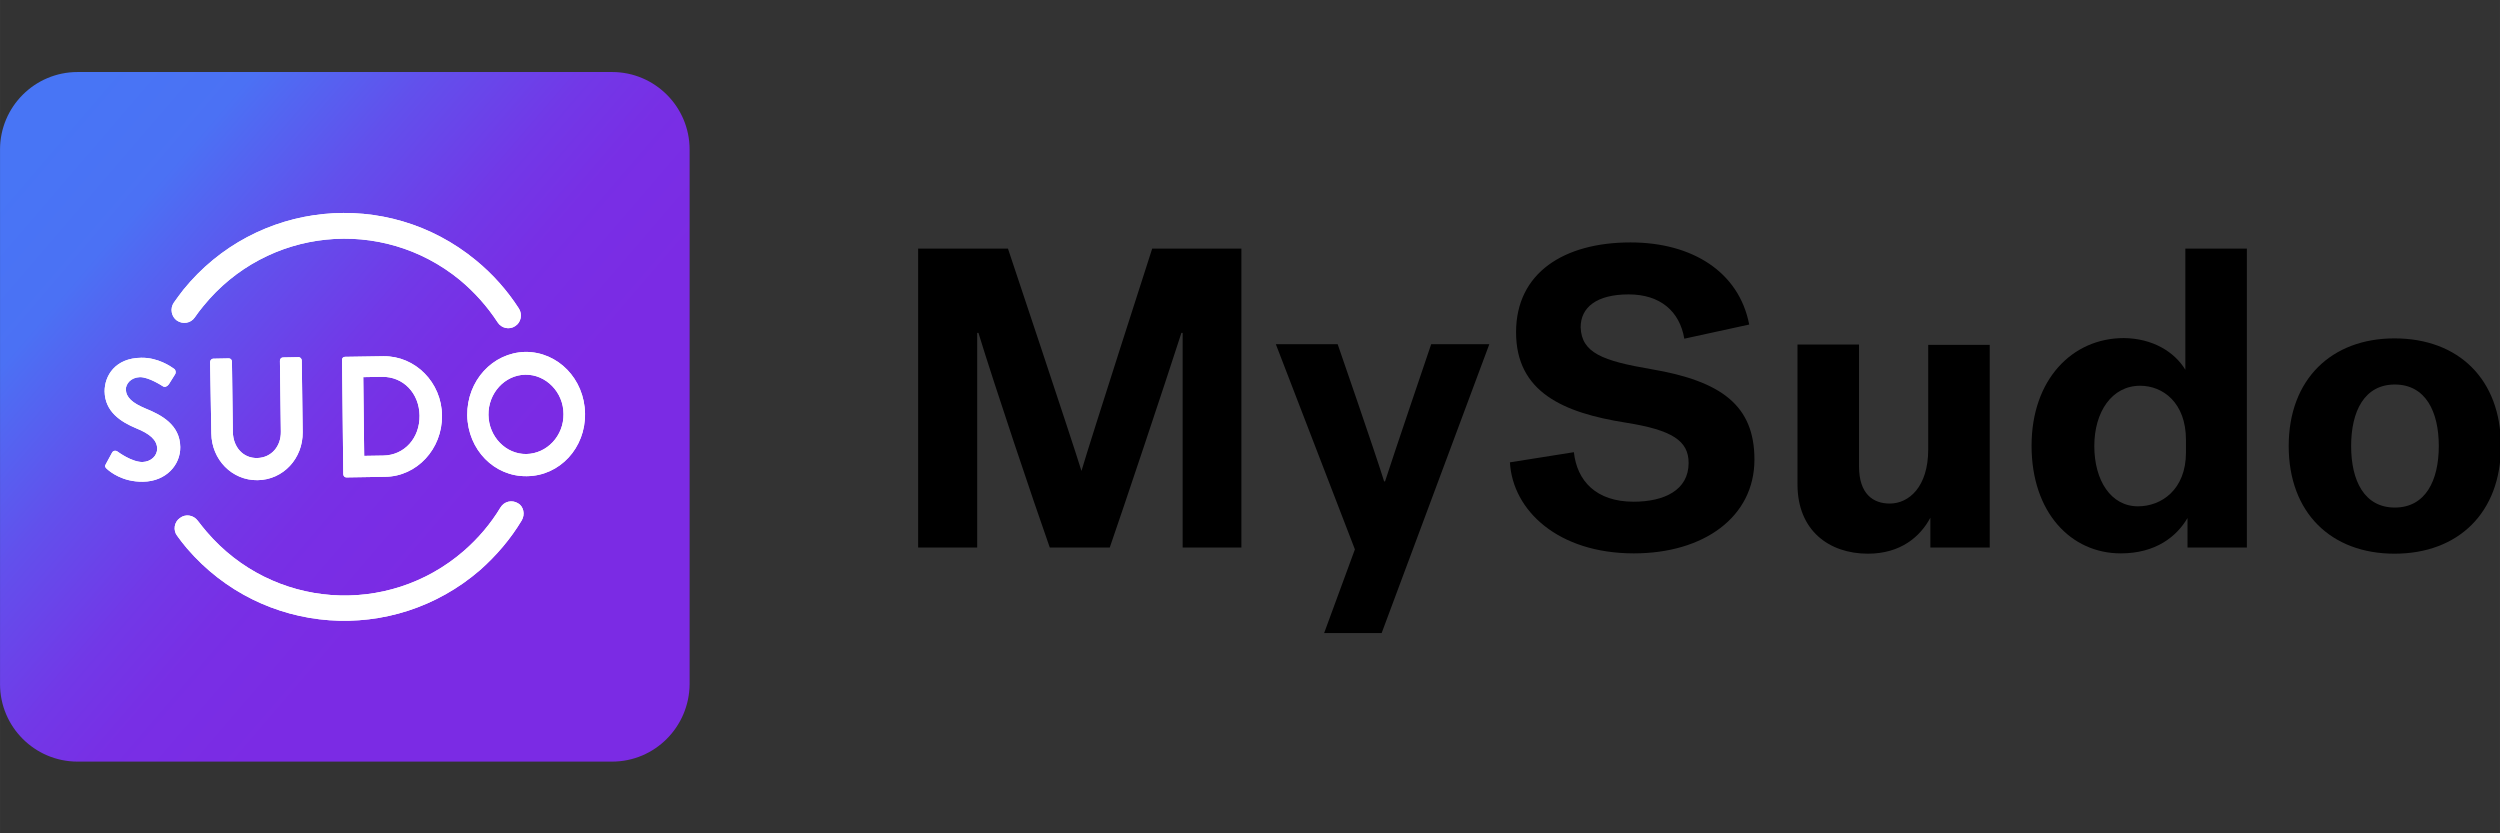 <?xml version="1.0" encoding="UTF-8"?>
<svg width="384" height="128" version="1.1" viewBox="0 0 101.6 33.867" xmlns="http://www.w3.org/2000/svg" xmlns:xlink="http://www.w3.org/1999/xlink"><rect x="0" y="0" width="101.6" height="33.867" fill="#333333" stroke="none"/><defs><linearGradient id="SVGID_1_" x1="15.528" x2="240.08" y1="27.875" y2="220.72" gradientUnits="userSpaceOnUse"><stop stop-color="#4875F5" offset=".05"/><stop stop-color="#4B71F4" offset=".176"/><stop stop-color="#6250EC" offset=".323"/><stop stop-color="#7238E7" offset=".458"/><stop stop-color="#782FE5" offset=".541"/><stop stop-color="#7B2BE4" offset=".667"/></linearGradient><clipPath id="SVGID_00000008148322744188545190000011776514215319350975_"><use xlink:href="#SVGID_00000000189638345710748290000006527516765547016108_"/></clipPath><clipPath id="SVGID_00000008107224416624678500000006806855999860403361_"><use xlink:href="#SVGID_00000151503631089680849560000015413622321429831852_"/></clipPath><path id="SVGID_00000000189638345710748290000006527516765547016108_" d="m174.3 123.5c-0.1-7.1 5.3-13 12-13.1s12.4 5.7 12.4 12.8c0.1 7.1-5.4 12.9-12.1 13-6.6 0.1-12.2-5.6-12.3-12.7zm-6.9 0.1c0.2 11.2 8.8 20 19.4 19.8 10.7-0.1 19.1-9.2 18.9-20.4s-8.8-20.1-19.5-20c-10.6 0.3-18.9 9.4-18.8 20.6zm-33.5 13.2-0.3-25.6 6.1-0.1c6.9-0.1 12.1 5.3 12.2 12.6s-4.9 12.9-11.8 13zm-6.8 5.9c0 0.6 0.4 1.1 1 1.1l12.6-0.2c10.3-0.1 18.6-9 18.5-19.9-0.1-10.8-8.7-19.4-19-19.3l-12.6 0.2c-0.5 0-1 0.5-0.9 1.1zm-42.9-13.2c0.1 8.5 6.7 15.3 15 15.2 8.4-0.1 14.8-7.1 14.7-15.6l-0.3-23.3c0-0.6-0.5-1.1-1-1.1l-5.1 0.1c-0.6 0-1 0.5-1 1.1l0.3 23c0.1 4.7-3 8.5-7.7 8.6-4.6 0.1-7.8-3.6-7.9-8.4l-0.3-22.9c0-0.6-0.4-1.1-1-1.1l-5.1 0.1c-0.5 0-1 0.5-1 1.1zm-34 11.5c1.1 1 5.1 4.3 11.8 4.2 7.5-0.1 12.2-5.5 12.1-11.3-0.1-7.2-6.1-10.4-11.3-12.5-4.3-1.8-6.3-3.6-6.4-6.2 0-1.8 1.6-3.9 4.6-4 2.9 0 7 2.7 7.5 3 0.6 0.4 1.4 0 1.9-0.7l2-3.2c0.4-0.6 0.2-1.5-0.3-1.8-1.1-0.8-5.3-3.7-10.7-3.6-8.5 0.1-11.9 5.9-11.9 10.9 0.1 6.6 5.2 9.9 10.2 12 4.5 1.8 6.8 3.8 6.9 6.6 0 2.4-2 4.3-4.8 4.4-3.5 0-7.8-3.2-8.1-3.4-0.5-0.4-1.4-0.4-1.8 0.4l-1.9 3.5c-0.6 0.9-0.3 1.2 0.2 1.7z"/><path id="SVGID_00000151503631089680849560000015413622321429831852_" d="m185.1 157.8c-3.6 6-8.2 11.4-13.5 16.1-28.3 24.5-70.9 21.4-95.3-7-1.1-1.3-2.2-2.7-3.2-4.1-1.4-1.8-1-4.5 0.9-5.8 1.8-1.4 4.4-1 5.8 0.9 0.9 1.2 1.9 2.4 2.9 3.6 21.4 25 58.8 27.7 83.6 6.2 4.7-4.1 8.7-8.8 11.9-14.1 1.2-2 3.7-2.6 5.7-1.4 1.8 1 2.4 3.6 1.2 5.6zm-0.9-68.9c-3.8-5.9-8.5-11.2-14-15.7-28.9-23.8-71.5-19.5-95.1 9.6-1.1 1.4-2.1 2.8-3.1 4.2-1.3 1.9-0.8 4.5 1 5.8 1.9 1.3 4.5 0.9 5.8-1 0.9-1.3 1.8-2.5 2.8-3.7 20.7-25.5 58-29.3 83.4-8.5 4.8 4 8.9 8.6 12.3 13.8 1.2 1.9 3.8 2.5 5.7 1.2 1.9-1.2 2.4-3.8 1.2-5.7z"/></defs><g transform="matrix(.125 0 0 .125 -1.937 1.427)"><path class="st0" d="m214.5 236.2h-173.8c-13.9 0-25.2-11.3-25.2-25.2v-173.8c0-13.9 11.3-25.2 25.2-25.2h173.8c13.9 0 25.2 11.3 25.2 25.2v173.8c-0.1 13.9-11.3 25.2-25.2 25.2z" fill="url(#SVGID_1_)"/><use clip-rule="evenodd" fill="#ffffff" fill-rule="evenodd" xlink:href="#SVGID_00000000189638345710748290000006527516765547016108_"/><clipPath><use xlink:href="#SVGID_00000000189638345710748290000006527516765547016108_"/></clipPath><g clip-path="url(#SVGID_00000008148322744188545190000011776514215319350975_)"><rect class="st2" transform="matrix(1 -.014 .014 1 -1.679 1.75)" x="44" y="98.6" width="167.1" height="51.1" fill="#fff"/></g><use fill="#ffffff" xlink:href="#SVGID_00000151503631089680849560000015413622321429831852_"/><clipPath><use xlink:href="#SVGID_00000151503631089680849560000015413622321429831852_"/></clipPath><g clip-path="url(#SVGID_00000008107224416624678500000006806855999860403361_)"><rect class="st2" transform="matrix(1 -.014 .014 1 -1.679 1.763)" x="66.4" y="52.5" width="124.3" height="143.2" fill="#fff"/></g><path d="m356.8 166.6c-5.4-15.3-17.9-52.5-23.2-69.8h-0.4v69.8h-19.2v-97.2h29.2s21 62.8 23.9 72.3c2.8-9.6 23-72.3 23-72.3h29v97.2h-19.1v-69.8h-0.4c-5.6 17.4-19.2 58-23.3 69.8z"/><path d="m446 194.4 10-27.2-25.7-66.7h20.1s12.4 35.8 15.1 44.6h0.3c2.8-8.7 15-44.6 15-44.6h18.9l-35 93.9z"/><path d="m552.3 108.6c23 3.9 33.6 11.9 33.6 29.4 0 18.7-16.5 30.5-39.2 30.5-24.6 0-39.4-13.9-40.3-29.6l20.8-3.3c1 9.3 7.2 16.1 19.4 16.1 9.9 0 17.9-3.7 17.9-12.6 0-7.2-5.3-10.7-20.4-13.1-20.3-3.2-35.7-9.9-35.7-29.4 0-19.4 15.7-29.2 37.2-29.2 20.1 0 35.3 9.6 38.6 26.7l-21.1 4.6c-1.5-8.9-7.8-14.4-18.1-14.4-10.4 0-15.6 4.2-15.6 10.7 0.3 8.3 7.1 10.9 22.9 13.6z"/><path d="m662.4 166.6h-19.3v-9.7c-3.3 6.2-9.7 11.7-20.3 11.7-12.6 0-22.9-7.5-22.9-22.5v-45.5h20v39.6c0 9 4.6 12.1 10 12.1 6.2 0 12.5-5.4 12.5-17.6v-34h20z"/><path d="m726 108.8v-39.4h20v97.2h-19.3v-9.6c-3.5 6-10.3 11.5-21.7 11.5-16.2 0-29-13.3-29-35 0-21.5 13.2-35 30-35 9.3 0.1 16.4 4.4 20 10.3zm0.2 22.8c0-12.1-7.5-17.6-14.9-17.6-9.2 0-14.9 8.5-14.9 19.6 0 11.2 5.4 19.6 14.2 19.6 7.6 0 15.6-5.4 15.6-17.5z"/><path d="m828.6 133.6c0 21.7-13.9 35-34.6 35-20.6 0-34.4-13.3-34.4-35s13.9-35 34.4-35c20.8 0 34.6 13.3 34.6 35zm-20.2 0c0-11.2-4.3-20-14.3-20-9.9 0-14.2 8.7-14.2 20s4.3 20 14.2 20c10 0 14.3-8.8 14.3-20z"/></g></svg>

